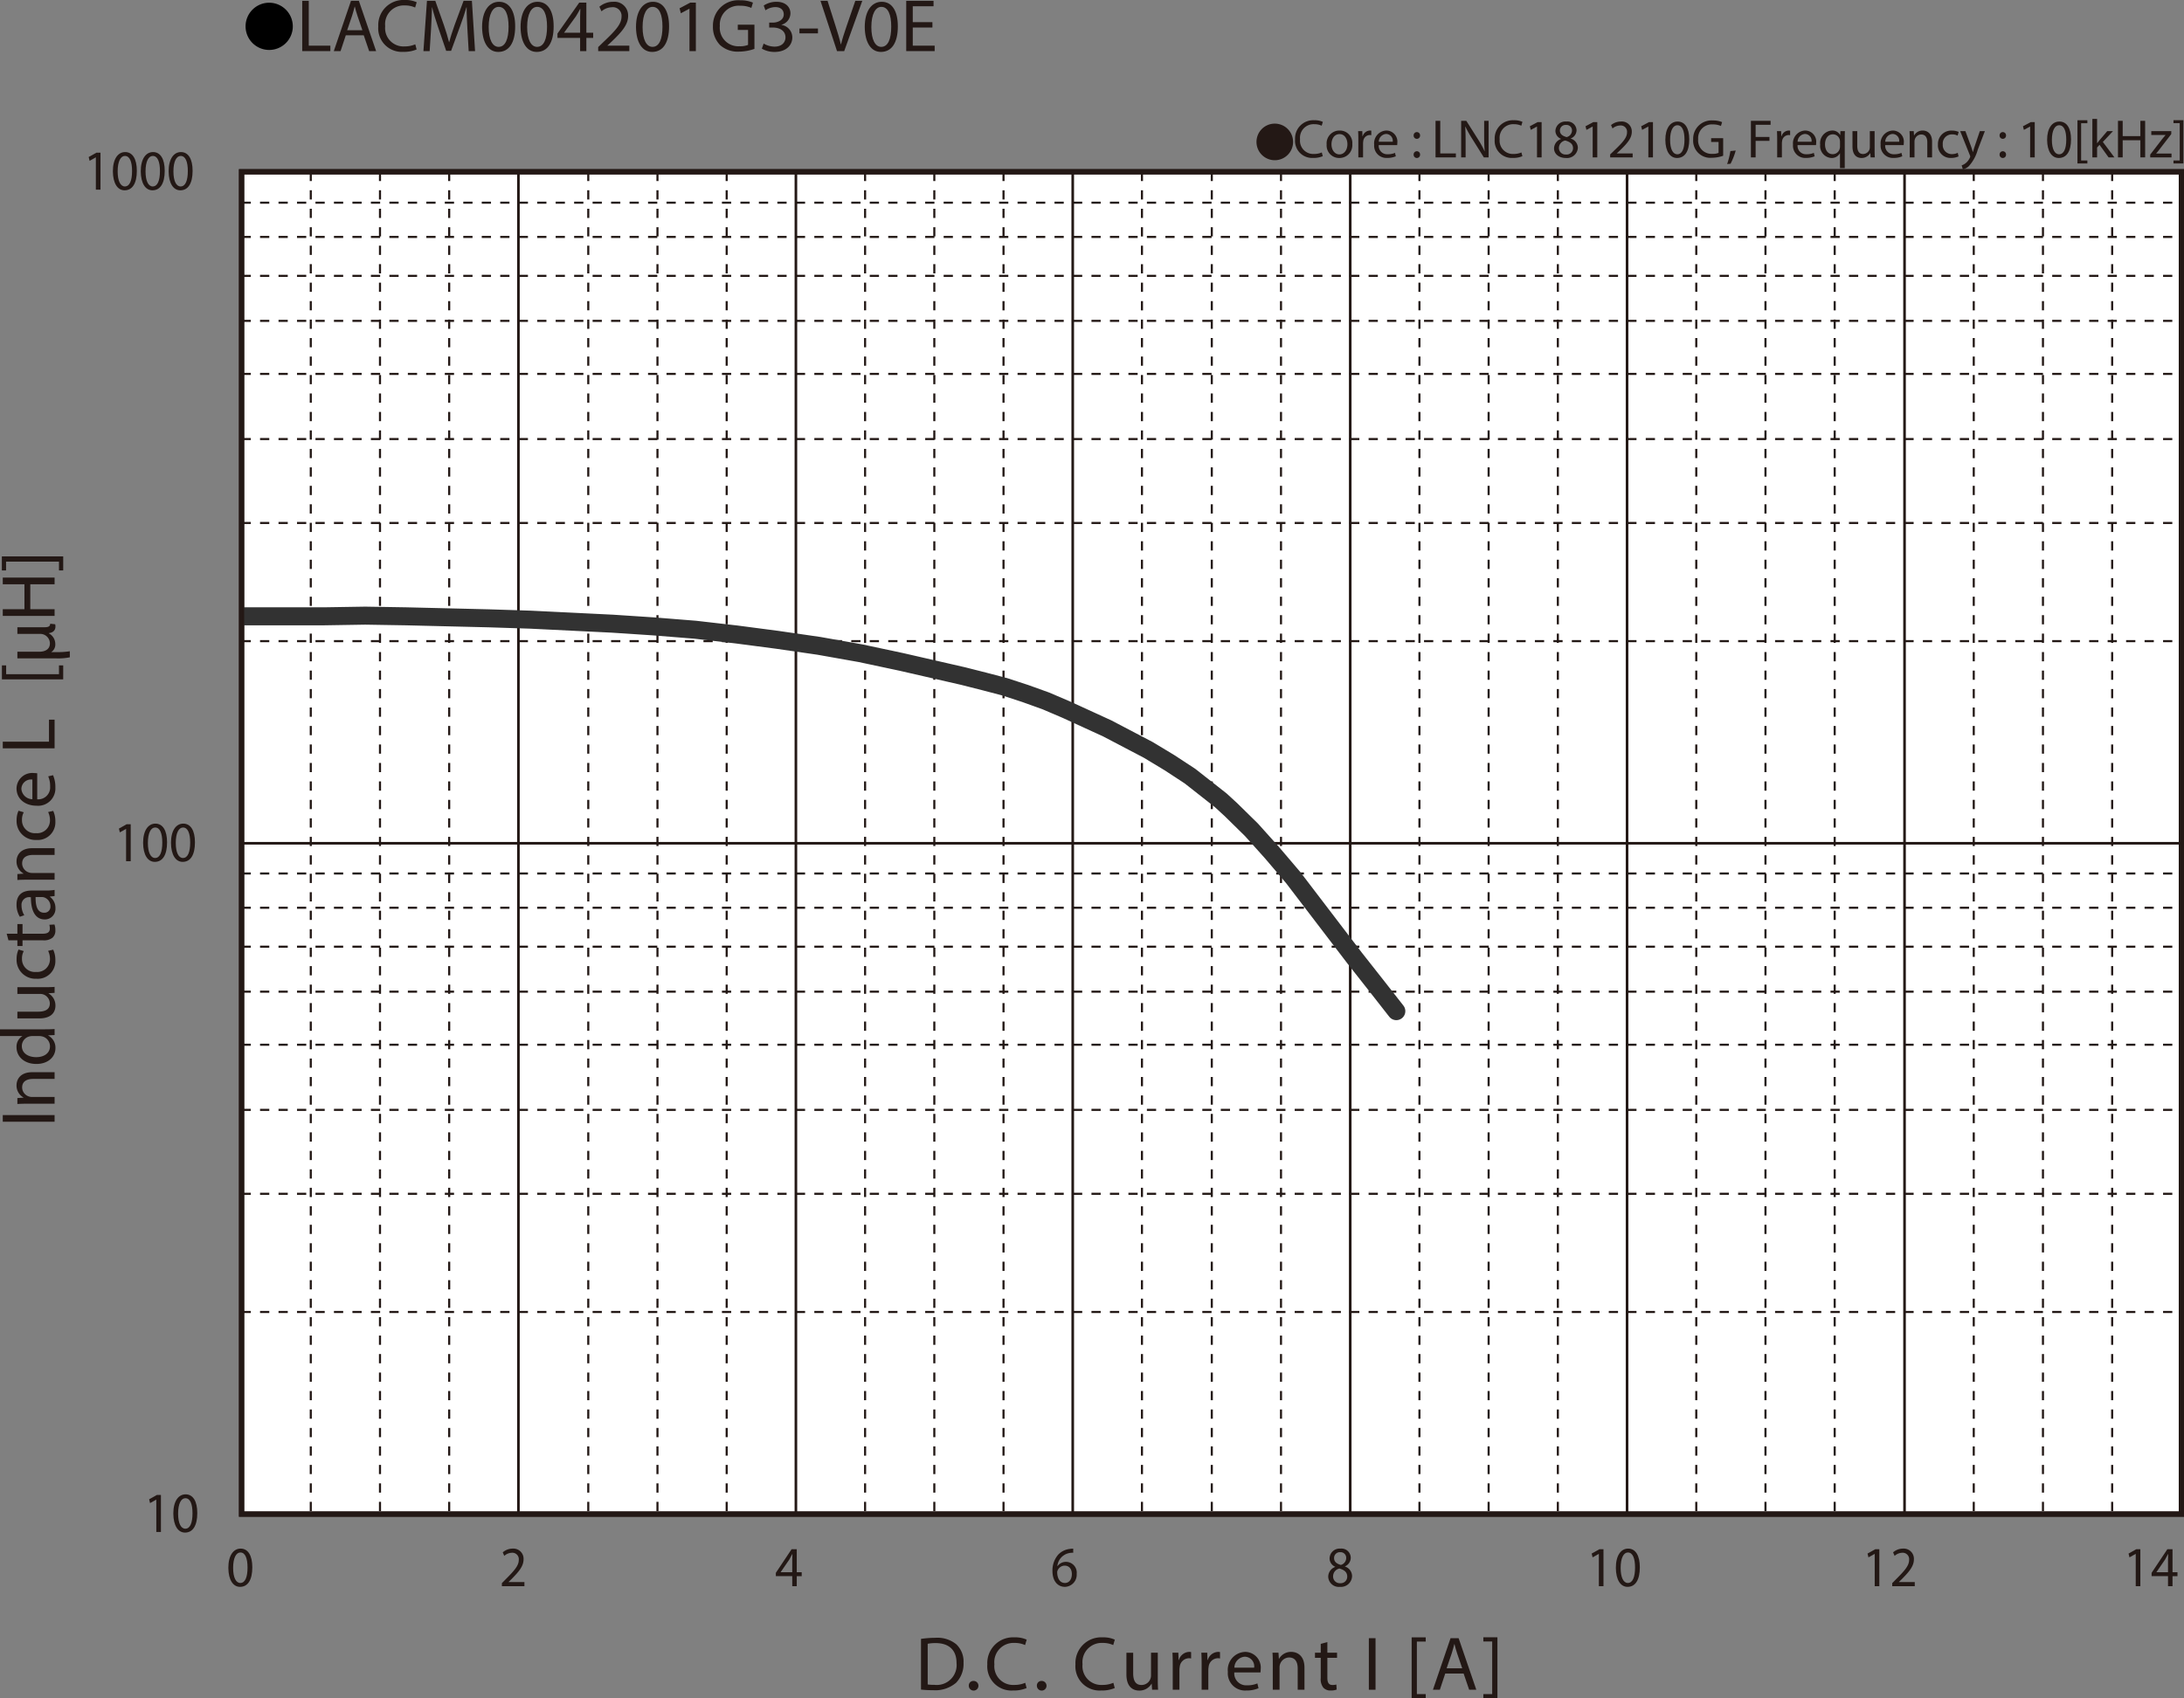 <svg id="レイヤー_1" data-name="レイヤー 1" xmlns="http://www.w3.org/2000/svg" xmlns:xlink="http://www.w3.org/1999/xlink" viewBox="0 0 321.999 250.431">
  <rect x="0" y="0" width="321.999" height="250.431" fill="#808080" stroke="none"/>
  <defs>
    <style>
      .cls-1, .cls-4, .cls-5, .cls-6, .cls-8, .cls-9 {
        fill: none;
      }

      .cls-2 {
        fill: #231815;
      }

      .cls-3 {
        fill: #fff;
      }

      .cls-4, .cls-5, .cls-6, .cls-9 {
        stroke: #231815;
      }

      .cls-4 {
        stroke-miterlimit: 3.864;
        stroke-width: 0.309px;
        stroke-dasharray: 1.362 1.362;
      }

      .cls-5, .cls-6, .cls-8 {
        stroke-linecap: round;
      }

      .cls-5, .cls-8 {
        stroke-linejoin: round;
      }

      .cls-5 {
        stroke-width: 0.386px;
      }

      .cls-6 {
        stroke-miterlimit: 10;
      }

      .cls-6, .cls-9 {
        stroke-width: 0.773px;
      }

      .cls-7 {
        clip-path: url(#clip-path);
      }

      .cls-8 {
        stroke: #323232;
        stroke-width: 2.656px;
      }
    </style>
    <clipPath id="clip-path" transform="translate(-1.434 -1.671)">
      <rect class="cls-1" x="37.055" y="27.046" width="286.011" height="197.926"/>
    </clipPath>
  </defs>
  <title>CM_DC-Bias1_LACM004201G3-V0E</title>
  <g>
    <path class="cls-2" d="M189.384,19.901a2.698,2.698,0,1,1-2.699,2.698A2.694,2.694,0,0,1,189.384,19.901Z" transform="translate(-1.434 -1.671)"/>
    <path class="cls-2" d="M196.459,24.702a3.452,3.452,0,0,1-1.423.256,2.519,2.519,0,0,1-2.663-2.727,2.682,2.682,0,0,1,2.814-2.831,2.891,2.891,0,0,1,1.279.24l-.167.568a2.54,2.54,0,0,0-1.088-.224,2.004,2.004,0,0,0-2.104,2.223,1.959,1.959,0,0,0,2.071,2.167,2.791,2.791,0,0,0,1.136-.224Z" transform="translate(-1.434 -1.671)"/>
    <path class="cls-2" d="M200.812,22.911a1.892,1.892,0,0,1-1.928,2.055,1.84,1.84,0,0,1-1.855-1.991,1.89,1.89,0,0,1,1.92-2.055A1.833,1.833,0,0,1,200.812,22.911Zm-3.07.04c0,.847.487,1.487,1.175,1.487.671,0,1.175-.631,1.175-1.503,0-.656-.327-1.487-1.159-1.487C198.101,21.448,197.742,22.215,197.742,22.951Z" transform="translate(-1.434 -1.671)"/>
    <path class="cls-2" d="M201.701,22.215c0-.456-.008-.848-.031-1.208h.615l.024.76h.032a1.161,1.161,0,0,1,1.071-.848.764.764,0,0,1,.2.024v.664a1.057,1.057,0,0,0-.24-.024.986.986,0,0,0-.943.903,2.017,2.017,0,0,0-.032.328v2.063h-.696Z" transform="translate(-1.434 -1.671)"/>
    <path class="cls-2" d="M204.708,23.071a1.24,1.24,0,0,0,1.328,1.343,2.54,2.54,0,0,0,1.07-.2l.121.503a3.13,3.13,0,0,1-1.288.24,1.798,1.798,0,0,1-1.903-1.951,1.879,1.879,0,0,1,1.815-2.087,1.639,1.639,0,0,1,1.599,1.823,2.707,2.707,0,0,1-.023.328Zm2.063-.503a1.002,1.002,0,0,0-.976-1.144,1.167,1.167,0,0,0-1.08,1.144Z" transform="translate(-1.434 -1.671)"/>
    <path class="cls-2" d="M209.853,21.647a.476.476,0,1,1,.951,0,.476.476,0,1,1-.951,0Zm0,2.823a.476.476,0,1,1,.951,0,.476.476,0,1,1-.951,0Z" transform="translate(-1.434 -1.671)"/>
    <path class="cls-2" d="M213.084,19.489h.696v4.806h2.303v.584h-2.999Z" transform="translate(-1.434 -1.671)"/>
    <path class="cls-2" d="M216.861,24.878V19.489h.76l1.727,2.727a15.178,15.178,0,0,1,.968,1.751l.016-.008c-.063-.72-.08-1.375-.08-2.215V19.489h.655v5.389h-.703l-1.711-2.734a17.152,17.152,0,0,1-1.008-1.799l-.023.008c.04.68.056,1.327.056,2.223v2.303Z" transform="translate(-1.434 -1.671)"/>
    <path class="cls-2" d="M225.89,24.702a3.452,3.452,0,0,1-1.423.256,2.518,2.518,0,0,1-2.662-2.727,2.682,2.682,0,0,1,2.814-2.831,2.898,2.898,0,0,1,1.279.24l-.168.568a2.535,2.535,0,0,0-1.087-.224,2.004,2.004,0,0,0-2.104,2.223,1.959,1.959,0,0,0,2.07,2.167,2.791,2.791,0,0,0,1.136-.224Z" transform="translate(-1.434 -1.671)"/>
    <path class="cls-2" d="M228.043,20.336h-.016l-.903.488-.137-.536,1.136-.608h.6v5.197h-.68Z" transform="translate(-1.434 -1.671)"/>
    <path class="cls-2" d="M230.556,23.559a1.486,1.486,0,0,1,1.031-1.391l-.008-.024a1.288,1.288,0,0,1-.823-1.167,1.456,1.456,0,0,1,1.607-1.383,1.342,1.342,0,0,1,1.511,1.279,1.32,1.32,0,0,1-.855,1.215v.024a1.44,1.44,0,0,1,1.048,1.343,1.601,1.601,0,0,1-1.767,1.511C231.212,24.966,230.556,24.318,230.556,23.559Zm2.799-.032c0-.632-.439-.936-1.144-1.136a1.129,1.129,0,0,0-.935,1.072.96.96,0,0,0,1.039.991A.94.94,0,0,0,233.355,23.527Zm-1.936-2.599c0,.52.393.799.992.959a1.024,1.024,0,0,0,.791-.943.808.808,0,0,0-.879-.848A.827.827,0,0,0,231.419,20.928Z" transform="translate(-1.434 -1.671)"/>
    <path class="cls-2" d="M236.251,20.336h-.016l-.904.488-.135-.536,1.135-.608h.6v5.197h-.68Z" transform="translate(-1.434 -1.671)"/>
    <path class="cls-2" d="M238.829,24.878v-.432l.552-.536c1.327-1.264,1.927-1.935,1.935-2.719a.927.927,0,0,0-1.031-1.015,1.772,1.772,0,0,0-1.104.439l-.224-.496a2.279,2.279,0,0,1,1.471-.528A1.463,1.463,0,0,1,242.019,21.104c0,.959-.695,1.735-1.791,2.791l-.416.384v.016h2.335v.584Z" transform="translate(-1.434 -1.671)"/>
    <path class="cls-2" d="M244.459,20.336h-.017l-.903.488-.136-.536,1.135-.608h.6v5.197h-.679Z" transform="translate(-1.434 -1.671)"/>
    <path class="cls-2" d="M250.49,22.224c0,1.767-.655,2.742-1.807,2.742-1.016,0-1.703-.951-1.719-2.67,0-1.743.752-2.703,1.807-2.703C249.867,19.593,250.49,20.568,250.49,22.224Zm-2.822.08c0,1.352.416,2.119,1.056,2.119.72,0,1.063-.84,1.063-2.167,0-1.279-.328-2.119-1.056-2.119C248.116,20.137,247.667,20.888,247.667,22.303Z" transform="translate(-1.434 -1.671)"/>
    <path class="cls-2" d="M255.49,24.638a5.029,5.029,0,0,1-1.655.296,2.532,2.532,0,0,1-2.767-2.719,2.703,2.703,0,0,1,2.918-2.782,3.331,3.331,0,0,1,1.344.248l-.168.568a2.79,2.79,0,0,0-1.191-.232,2.015,2.015,0,0,0-2.166,2.167,1.975,1.975,0,0,0,2.078,2.175,2.267,2.267,0,0,0,.928-.144V22.607h-1.096v-.56h1.775Z" transform="translate(-1.434 -1.671)"/>
    <path class="cls-2" d="M256.076,25.861a11.502,11.502,0,0,0,.48-1.911l.783-.08a9.687,9.687,0,0,1-.76,1.943Z" transform="translate(-1.434 -1.671)"/>
    <path class="cls-2" d="M259.58,19.489h2.902v.584h-2.207v1.791H262.314v.576H260.275v2.438h-.695Z" transform="translate(-1.434 -1.671)"/>
    <path class="cls-2" d="M263.452,22.215c0-.456-.008-.848-.032-1.208h.616l.024.76h.031a1.161,1.161,0,0,1,1.072-.848.757.757,0,0,1,.199.024v.664a1.057,1.057,0,0,0-.24-.024.987.987,0,0,0-.943.903,2.023,2.023,0,0,0-.031.328v2.063h-.696Z" transform="translate(-1.434 -1.671)"/>
    <path class="cls-2" d="M266.459,23.071a1.24,1.24,0,0,0,1.327,1.343,2.545,2.545,0,0,0,1.071-.2l.12.503a3.128,3.128,0,0,1-1.287.24,1.797,1.797,0,0,1-1.903-1.951,1.879,1.879,0,0,1,1.815-2.087,1.639,1.639,0,0,1,1.599,1.823,2.481,2.481,0,0,1-.024.328Zm2.062-.503a1.001,1.001,0,0,0-.976-1.144,1.166,1.166,0,0,0-1.079,1.144Z" transform="translate(-1.434 -1.671)"/>
    <path class="cls-2" d="M272.714,24.278h-.017a1.377,1.377,0,0,1-1.263.688,1.765,1.765,0,0,1-1.64-1.959,1.854,1.854,0,0,1,1.751-2.087,1.271,1.271,0,0,1,1.191.672h.016l.024-.584h.663c-.016.328-.023.664-.023,1.063v4.39h-.703Zm0-1.703a1.18,1.18,0,0,0-.032-.296,1.029,1.029,0,0,0-1.008-.799c-.728,0-1.167.616-1.167,1.487,0,.768.367,1.439,1.143,1.439a1.047,1.047,0,0,0,1.008-.768,1.176,1.176,0,0,0,.057-.336Z" transform="translate(-1.434 -1.671)"/>
    <path class="cls-2" d="M277.818,23.822c0,.4.008.752.031,1.056h-.623l-.04-.632h-.017a1.455,1.455,0,0,1-1.279.72c-.607,0-1.335-.336-1.335-1.695V21.008h.704v2.143c0,.736.224,1.231.863,1.231a1.019,1.019,0,0,0,.928-.64,1.051,1.051,0,0,0,.063-.36v-2.375h.704Z" transform="translate(-1.434 -1.671)"/>
    <path class="cls-2" d="M279.379,23.071a1.24,1.24,0,0,0,1.327,1.343,2.545,2.545,0,0,0,1.071-.2l.12.503a3.128,3.128,0,0,1-1.287.24,1.797,1.797,0,0,1-1.903-1.951,1.879,1.879,0,0,1,1.815-2.087,1.639,1.639,0,0,1,1.599,1.823,2.481,2.481,0,0,1-.024.328Zm2.062-.503a1.001,1.001,0,0,0-.976-1.144,1.166,1.166,0,0,0-1.079,1.144Z" transform="translate(-1.434 -1.671)"/>
    <path class="cls-2" d="M282.996,22.056c0-.4-.008-.728-.032-1.048h.624l.039.64h.017a1.424,1.424,0,0,1,1.279-.728c.536,0,1.367.32,1.367,1.647v2.311h-.704V22.647c0-.624-.231-1.143-.895-1.143a.997.997,0,0,0-.943.72.977.977,0,0,0-.049.328v2.327h-.703Z" transform="translate(-1.434 -1.671)"/>
    <path class="cls-2" d="M290.194,24.734a2.59,2.59,0,0,1-1.111.224,1.839,1.839,0,0,1-1.927-1.975,1.966,1.966,0,0,1,2.078-2.055,2.354,2.354,0,0,1,.976.2l-.159.544a1.63,1.63,0,0,0-.816-.184,1.34,1.34,0,0,0-1.367,1.463,1.327,1.327,0,0,0,1.344,1.447,1.989,1.989,0,0,0,.863-.192Z" transform="translate(-1.434 -1.671)"/>
    <path class="cls-2" d="M291.203,21.008l.848,2.287c.088.256.185.56.248.792h.017c.071-.232.151-.528.247-.808l.768-2.271h.744l-1.056,2.759a5.877,5.877,0,0,1-1.327,2.423,1.909,1.909,0,0,1-.863.456l-.176-.592a1.858,1.858,0,0,0,.615-.344,2.141,2.141,0,0,0,.592-.784.503.503,0,0,0,.057-.168.613.613,0,0,0-.049-.184l-1.432-3.566Z" transform="translate(-1.434 -1.671)"/>
    <path class="cls-2" d="M296.244,21.647a.476.476,0,1,1,.951,0,.476.476,0,1,1-.951,0Zm0,2.823a.476.476,0,1,1,.951,0,.476.476,0,1,1-.951,0Z" transform="translate(-1.434 -1.671)"/>
    <path class="cls-2" d="M300.747,20.336H300.73l-.903.488-.136-.536,1.135-.608h.6v5.197h-.679Z" transform="translate(-1.434 -1.671)"/>
    <path class="cls-2" d="M306.777,22.224c0,1.767-.655,2.742-1.807,2.742-1.016,0-1.703-.951-1.719-2.67,0-1.743.752-2.703,1.807-2.703C306.154,19.593,306.777,20.568,306.777,22.224Zm-2.822.08c0,1.352.416,2.119,1.056,2.119.72,0,1.063-.84,1.063-2.167,0-1.279-.328-2.119-1.056-2.119C304.403,20.137,303.955,20.888,303.955,22.303Z" transform="translate(-1.434 -1.671)"/>
    <path class="cls-2" d="M307.722,25.773V19.401h1.463v.44h-.919V25.334h.919v.44Z" transform="translate(-1.434 -1.671)"/>
    <path class="cls-2" d="M310.619,22.783h.016c.096-.136.232-.304.344-.44l1.135-1.335h.848l-1.494,1.591,1.703,2.279H312.313l-1.335-1.855-.359.4v1.455h-.696V19.201h.696Z" transform="translate(-1.434 -1.671)"/>
    <path class="cls-2" d="M314.394,19.489v2.255h2.606V19.489h.704v5.389h-.704V22.352H314.394v2.526h-.695V19.489Z" transform="translate(-1.434 -1.671)"/>
    <path class="cls-2" d="M318.451,24.47l1.752-2.279c.168-.208.327-.392.503-.6v-.016h-2.095v-.568H321.562l-.009.44-1.728,2.247c-.159.216-.319.408-.495.608v.016h2.263v.56h-3.143Z" transform="translate(-1.434 -1.671)"/>
    <path class="cls-2" d="M323.346,19.393v6.38h-1.464V25.334h.92v-5.501h-.92v-.439Z" transform="translate(-1.434 -1.671)"/>
  </g>
  <g>
    <path d="M44.604,5.59a3.482,3.482,0,1,1-3.478-3.518A3.496,3.496,0,0,1,44.604,5.59Z" transform="translate(-1.434 -1.671)"/>
    <path class="cls-2" d="M45.993,1.792h.962V8.404h3.186V9.207H45.993Z" transform="translate(-1.434 -1.671)"/>
    <path class="cls-2" d="M52.418,6.875,51.644,9.207H50.648l2.534-7.415h1.162L56.888,9.207H55.859L55.062,6.875Zm2.445-.748-.73-2.134c-.166-.484-.276-.924-.387-1.353h-.022c-.111.44-.232.891-.376,1.342l-.73,2.145Z" transform="translate(-1.434 -1.671)"/>
    <path class="cls-2" d="M62.859,8.965a4.797,4.797,0,0,1-1.969.352,3.474,3.474,0,0,1-3.684-3.751A3.7,3.7,0,0,1,61.1,1.671a4.018,4.018,0,0,1,1.77.33l-.232.781a3.52,3.52,0,0,0-1.504-.308,2.764,2.764,0,0,0-2.91,3.059,2.702,2.702,0,0,0,2.865,2.981,3.87,3.87,0,0,0,1.571-.308Z" transform="translate(-1.434 -1.671)"/>
    <path class="cls-2" d="M70.346,5.951C70.29,4.917,70.224,3.673,70.235,2.749h-.033c-.254.869-.564,1.793-.94,2.816L67.945,9.163h-.73l-1.206-3.532c-.354-1.045-.652-2.002-.863-2.882h-.022c-.022.924-.078,2.167-.144,3.278L64.781,9.207h-.918l.52-7.415h1.228l1.272,3.586c.31.913.564,1.728.752,2.498h.033c.188-.748.454-1.562.785-2.498L69.781,1.792h1.228l.465,7.415h-.94Z" transform="translate(-1.434 -1.671)"/>
    <path class="cls-2" d="M77.389,5.555c0,2.431-.907,3.773-2.5,3.773-1.405,0-2.356-1.309-2.378-3.675,0-2.398,1.04-3.718,2.5-3.718C76.526,1.935,77.389,3.277,77.389,5.555Zm-3.905.11c0,1.859.576,2.916,1.46,2.916.996,0,1.471-1.155,1.471-2.981,0-1.76-.454-2.916-1.46-2.916C74.103,2.683,73.483,3.717,73.483,5.665Z" transform="translate(-1.434 -1.671)"/>
    <path class="cls-2" d="M83.062,5.555c0,2.431-.907,3.773-2.5,3.773-1.405,0-2.356-1.309-2.378-3.675,0-2.398,1.04-3.718,2.5-3.718C82.199,1.935,83.062,3.277,83.062,5.555Zm-3.905.11c0,1.859.576,2.916,1.46,2.916.996,0,1.471-1.155,1.471-2.981,0-1.76-.454-2.916-1.46-2.916C79.776,2.683,79.156,3.717,79.156,5.665Z" transform="translate(-1.434 -1.671)"/>
    <path class="cls-2" d="M86.964,9.207V7.26H83.624V6.622l3.208-4.565h1.051V6.5h1.007v.759H87.882V9.207Zm0-2.707V4.113q0-.561.033-1.122h-.033c-.221.418-.398.726-.597,1.056L84.608,6.479v.022Z" transform="translate(-1.434 -1.671)"/>
    <path class="cls-2" d="M89.628,9.207V8.613L90.392,7.876c1.836-1.738,2.666-2.663,2.677-3.741a1.279,1.279,0,0,0-1.427-1.397,2.457,2.457,0,0,0-1.527.605l-.31-.682a3.167,3.167,0,0,1,2.036-.726A2.017,2.017,0,0,1,94.042,4.014c0,1.32-.962,2.388-2.478,3.84l-.575.528v.022h3.23V9.207Z" transform="translate(-1.434 -1.671)"/>
    <path class="cls-2" d="M100.08,5.555c0,2.431-.907,3.773-2.5,3.773-1.405,0-2.356-1.309-2.378-3.675,0-2.398,1.04-3.718,2.5-3.718C99.217,1.935,100.08,3.277,100.08,5.555Zm-3.905.11c0,1.859.576,2.916,1.46,2.916.996,0,1.471-1.155,1.471-2.981,0-1.76-.454-2.916-1.46-2.916C96.794,2.683,96.175,3.717,96.175,5.665Z" transform="translate(-1.434 -1.671)"/>
    <path class="cls-2" d="M103.087,2.958h-.022l-1.25.671-.188-.737,1.571-.836h.83V9.207h-.94Z" transform="translate(-1.434 -1.671)"/>
    <path class="cls-2" d="M112.665,8.877a6.976,6.976,0,0,1-2.29.407,3.846,3.846,0,0,1-2.788-.979,3.802,3.802,0,0,1-1.04-2.761,3.73,3.73,0,0,1,4.038-3.829,4.626,4.626,0,0,1,1.858.341l-.232.781a3.89,3.89,0,0,0-1.648-.319,2.781,2.781,0,0,0-2.998,2.981,2.725,2.725,0,0,0,2.876,2.992,3.158,3.158,0,0,0,1.283-.198V6.083H110.209v-.77H112.665Z" transform="translate(-1.434 -1.671)"/>
    <path class="cls-2" d="M114.022,8.096a3.266,3.266,0,0,0,1.593.451c1.25,0,1.637-.792,1.626-1.386-.011-1.001-.918-1.43-1.858-1.43h-.542V5.004h.542c.708,0,1.604-.363,1.604-1.21,0-.572-.365-1.078-1.261-1.078a2.652,2.652,0,0,0-1.438.473l-.254-.704a3.433,3.433,0,0,1,1.881-.55c1.416,0,2.058.836,2.058,1.705a1.777,1.777,0,0,1-1.328,1.683V5.346a1.866,1.866,0,0,1,1.604,1.837c0,1.145-.896,2.146-2.622,2.146a3.666,3.666,0,0,1-1.869-.484Z" transform="translate(-1.434 -1.671)"/>
    <path class="cls-2" d="M122.03,5.874v.715h-2.732V5.874Z" transform="translate(-1.434 -1.671)"/>
    <path class="cls-2" d="M124.838,9.207,122.404,1.792h1.04l1.162,3.652c.321,1.001.598,1.903.796,2.772h.022c.21-.858.52-1.793.852-2.761L127.537,1.792h1.029l-2.666,7.415Z" transform="translate(-1.434 -1.671)"/>
    <path class="cls-2" d="M133.807,5.555c0,2.431-.907,3.773-2.5,3.773-1.405,0-2.356-1.309-2.378-3.675,0-2.398,1.04-3.718,2.5-3.718C132.944,1.935,133.807,3.277,133.807,5.555Zm-3.905.11c0,1.859.575,2.916,1.46,2.916.996,0,1.471-1.155,1.471-2.981,0-1.76-.454-2.916-1.46-2.916C130.521,2.683,129.902,3.717,129.902,5.665Z" transform="translate(-1.434 -1.671)"/>
    <path class="cls-2" d="M138.905,5.73h-2.898V8.404h3.23V9.207H135.044V1.792h4.027v.803h-3.064V4.938h2.898Z" transform="translate(-1.434 -1.671)"/>
  </g>
  <g>
    <path class="cls-2" d="M137.223,243.34a14.272,14.272,0,0,1,2.098-.157,4.391,4.391,0,0,1,3.095.947,3.488,3.488,0,0,1,1.077,2.729,4.005,4.005,0,0,1-1.1,2.954,4.72,4.72,0,0,1-3.378,1.094,15.967,15.967,0,0,1-1.792-.09Zm.986,6.721a6.287,6.287,0,0,0,.998.057,2.93,2.93,0,0,0,3.254-3.225c.011-1.793-1.009-2.933-3.096-2.933a5.686,5.686,0,0,0-1.156.102Z" transform="translate(-1.434 -1.671)"/>
    <path class="cls-2" d="M144.27,250.253a.668.668,0,0,1,.68-.711.711.711,0,1,1-.68.711Z" transform="translate(-1.434 -1.671)"/>
    <path class="cls-2" d="M152.793,250.591a4.912,4.912,0,0,1-2.018.36,3.561,3.561,0,0,1-3.775-3.845,3.793,3.793,0,0,1,3.99-3.992,4.106,4.106,0,0,1,1.814.339l-.238.801a3.605,3.605,0,0,0-1.542-.316,2.833,2.833,0,0,0-2.981,3.135,2.77,2.77,0,0,0,2.937,3.057,3.952,3.952,0,0,0,1.609-.316Z" transform="translate(-1.434 -1.671)"/>
    <path class="cls-2" d="M154.308,250.253a.668.668,0,0,1,.68-.711.711.711,0,1,1-.68.711Z" transform="translate(-1.434 -1.671)"/>
    <path class="cls-2" d="M165.788,250.591a4.912,4.912,0,0,1-2.018.36,3.561,3.561,0,0,1-3.775-3.845,3.793,3.793,0,0,1,3.99-3.992,4.106,4.106,0,0,1,1.814.339l-.238.801a3.605,3.605,0,0,0-1.542-.316,2.833,2.833,0,0,0-2.981,3.135,2.77,2.77,0,0,0,2.937,3.057,3.952,3.952,0,0,0,1.609-.316Z" transform="translate(-1.434 -1.671)"/>
    <path class="cls-2" d="M172.132,249.351c0,.563.012,1.06.046,1.488h-.885l-.057-.891h-.022a2.067,2.067,0,0,1-1.814,1.015c-.861,0-1.893-.474-1.893-2.391v-3.191h.997v3.022c0,1.037.317,1.736,1.225,1.736a1.398,1.398,0,0,0,1.406-1.409v-3.35h.997Z" transform="translate(-1.434 -1.671)"/>
    <path class="cls-2" d="M174.337,247.084c0-.643-.011-1.195-.045-1.703h.873l.034,1.071h.045a1.646,1.646,0,0,1,1.52-1.195,1.087,1.087,0,0,1,.283.034v.936a1.511,1.511,0,0,0-.34-.033,1.395,1.395,0,0,0-1.338,1.273,2.818,2.818,0,0,0-.045.463v2.909h-.987Z" transform="translate(-1.434 -1.671)"/>
    <path class="cls-2" d="M178.598,247.084c0-.643-.011-1.195-.045-1.703h.873l.034,1.071h.045a1.646,1.646,0,0,1,1.52-1.195,1.087,1.087,0,0,1,.283.034v.936a1.511,1.511,0,0,0-.34-.033,1.395,1.395,0,0,0-1.338,1.273,2.812,2.812,0,0,0-.046.463v2.909h-.986Z" transform="translate(-1.434 -1.671)"/>
    <path class="cls-2" d="M183.414,248.29a1.754,1.754,0,0,0,1.882,1.895,3.636,3.636,0,0,0,1.52-.281l.17.71a4.46,4.46,0,0,1-1.825.338,2.54,2.54,0,0,1-2.698-2.751,2.655,2.655,0,0,1,2.573-2.943,2.316,2.316,0,0,1,2.268,2.571,3.869,3.869,0,0,1-.033.462Zm2.926-.71a1.415,1.415,0,0,0-1.384-1.612,1.648,1.648,0,0,0-1.53,1.612Z" transform="translate(-1.434 -1.671)"/>
    <path class="cls-2" d="M189.088,246.858c0-.563-.011-1.026-.045-1.478h.885l.057.902h.022a2.019,2.019,0,0,1,1.813-1.026c.76,0,1.939.451,1.939,2.323v3.259h-.998v-3.146c0-.879-.329-1.612-1.27-1.612a1.457,1.457,0,0,0-1.406,1.478v3.281h-.998Z" transform="translate(-1.434 -1.671)"/>
    <path class="cls-2" d="M197.134,243.813v1.567H198.563v.756h-1.429v2.943c0,.676.192,1.06.748,1.06a2.257,2.257,0,0,0,.578-.067l.046.744a2.457,2.457,0,0,1-.885.135,1.387,1.387,0,0,1-1.077-.417,2.016,2.016,0,0,1-.385-1.421v-2.977h-.851v-.756h.851v-1.308Z" transform="translate(-1.434 -1.671)"/>
    <path class="cls-2" d="M204.237,243.238v7.601h-.986v-7.601Z" transform="translate(-1.434 -1.671)"/>
    <path class="cls-2" d="M209.562,252.102v-8.987h2.074v.62h-1.304v7.747h1.304v.62Z" transform="translate(-1.434 -1.671)"/>
    <path class="cls-2" d="M214.514,248.448l-.794,2.391h-1.02l2.597-7.601h1.19l2.607,7.601h-1.055l-.816-2.391Zm2.505-.767-.748-2.188c-.17-.496-.283-.947-.396-1.387h-.022c-.113.45-.238.913-.386,1.375l-.748,2.199Z" transform="translate(-1.434 -1.671)"/>
    <path class="cls-2" d="M222.207,243.104v8.998h-2.074v-.62H221.436v-7.758h-1.304v-.62Z" transform="translate(-1.434 -1.671)"/>
  </g>
  <rect class="cls-3" x="35.622" y="25.376" width="286.011" height="197.926"/>
  <g>
    <path class="cls-2" d="M24.479,222.806h-.016l-.905.512-.136-.562,1.138-.638h.601v5.455H24.479Z" transform="translate(-1.434 -1.671)"/>
    <path class="cls-2" d="M30.521,224.786c0,1.855-.657,2.879-1.811,2.879-1.018,0-1.707-.999-1.722-2.804,0-1.829.753-2.836,1.81-2.836C29.896,222.025,30.521,223.049,30.521,224.786Zm-2.828.084c0,1.418.417,2.224,1.058,2.224.721,0,1.065-.881,1.065-2.274,0-1.343-.329-2.224-1.058-2.224C28.142,222.596,27.693,223.385,27.693,224.87Z" transform="translate(-1.434 -1.671)"/>
  </g>
  <g>
    <path class="cls-2" d="M20.024,123.902h-.016l-.905.512-.136-.562,1.138-.638h.601v5.456h-.681Z" transform="translate(-1.434 -1.671)"/>
    <path class="cls-2" d="M26.066,125.883c0,1.855-.657,2.878-1.811,2.878-1.018,0-1.707-.998-1.722-2.803,0-1.829.753-2.836,1.81-2.836C25.441,123.122,26.066,124.146,26.066,125.883Zm-2.828.084c0,1.417.417,2.224,1.058,2.224.721,0,1.065-.881,1.065-2.274,0-1.343-.329-2.224-1.058-2.224C23.687,123.693,23.238,124.481,23.238,125.967Z" transform="translate(-1.434 -1.671)"/>
    <path class="cls-2" d="M30.177,125.883c0,1.855-.657,2.878-1.811,2.878-1.018,0-1.707-.998-1.722-2.803,0-1.829.753-2.836,1.81-2.836C29.552,123.122,30.177,124.146,30.177,125.883Zm-2.828.084c0,1.417.417,2.224,1.058,2.224.721,0,1.065-.881,1.065-2.274,0-1.343-.329-2.224-1.058-2.224C27.797,123.693,27.349,124.481,27.349,125.967Z" transform="translate(-1.434 -1.671)"/>
  </g>
  <g>
    <path class="cls-2" d="M15.567,24.875h-.016l-.905.512-.136-.562L15.647,24.187h.601v5.455h-.681Z" transform="translate(-1.434 -1.671)"/>
    <path class="cls-2" d="M21.609,26.856c0,1.854-.657,2.878-1.811,2.878-1.018,0-1.707-.999-1.722-2.803,0-1.829.753-2.836,1.81-2.836C20.984,24.095,21.609,25.119,21.609,26.856Zm-2.828.084c0,1.418.417,2.224,1.058,2.224.721,0,1.065-.881,1.065-2.274,0-1.343-.329-2.224-1.058-2.224C19.229,24.666,18.781,25.454,18.781,26.94Z" transform="translate(-1.434 -1.671)"/>
    <path class="cls-2" d="M25.72,26.856c0,1.854-.657,2.878-1.811,2.878-1.018,0-1.707-.999-1.722-2.803,0-1.829.753-2.836,1.81-2.836C25.095,24.095,25.72,25.119,25.72,26.856Zm-2.828.084c0,1.418.417,2.224,1.058,2.224.721,0,1.065-.881,1.065-2.274,0-1.343-.329-2.224-1.058-2.224C23.34,24.666,22.892,25.454,22.892,26.94Z" transform="translate(-1.434 -1.671)"/>
    <path class="cls-2" d="M29.831,26.856c0,1.854-.657,2.878-1.811,2.878-1.018,0-1.707-.999-1.722-2.803,0-1.829.753-2.836,1.81-2.836C29.206,24.095,29.831,25.119,29.831,26.856Zm-2.828.084c0,1.418.416,2.224,1.058,2.224.721,0,1.065-.881,1.065-2.274,0-1.343-.329-2.224-1.058-2.224C27.452,24.666,27.003,25.454,27.003,26.94Z" transform="translate(-1.434 -1.671)"/>
  </g>
  <g>
    <path class="cls-2" d="M1.842,166.101H9.483v.98H1.842Z" transform="translate(-1.434 -1.671)"/>
    <path class="cls-2" d="M5.481,164.422c-.567,0-1.032.012-1.485.045v-.879l.907-.057v-.022a2.006,2.006,0,0,1-1.032-1.805c0-.755.453-1.928,2.335-1.928H9.483v.992H6.32c-.884,0-1.621.327-1.621,1.263a1.412,1.412,0,0,0,1.02,1.331,1.449,1.449,0,0,0,.465.067H9.483v.992Z" transform="translate(-1.434 -1.671)"/>
    <path class="cls-2" d="M1.434,153.453H8.066c.487,0,1.043-.011,1.417-.045v.891l-.952.046v.022a2.018,2.018,0,0,1,1.077,1.86c0,1.319-1.122,2.334-2.789,2.334-1.826.012-2.948-1.116-2.948-2.446A1.821,1.821,0,0,1,4.71,154.469v-.022H1.434Zm4.795.993a1.754,1.754,0,0,0-.419.045,1.461,1.461,0,0,0-1.156,1.432c0,1.026.907,1.636,2.12,1.636,1.111,0,2.029-.542,2.029-1.613a1.494,1.494,0,0,0-1.19-1.454,1.725,1.725,0,0,0-.431-.045Z" transform="translate(-1.434 -1.671)"/>
    <path class="cls-2" d="M7.986,147.244c.567,0,1.066-.012,1.497-.046v.88l-.896.057v.022a2.05,2.05,0,0,1,1.02,1.804c0,.857-.476,1.884-2.403,1.884H3.996v-.992H7.034c1.043,0,1.746-.316,1.746-1.218a1.435,1.435,0,0,0-.907-1.309,1.46,1.46,0,0,0-.51-.09H3.996v-.992Z" transform="translate(-1.434 -1.671)"/>
    <path class="cls-2" d="M9.279,141.711a3.639,3.639,0,0,1,.317,1.567,2.6,2.6,0,0,1-2.8,2.718,2.781,2.781,0,0,1-2.914-2.932,3.31,3.31,0,0,1,.283-1.376l.771.226a2.298,2.298,0,0,0-.261,1.15,1.895,1.895,0,0,0,2.075,1.929,1.877,1.877,0,0,0,2.052-1.895,2.805,2.805,0,0,0-.272-1.218Z" transform="translate(-1.434 -1.671)"/>
    <path class="cls-2" d="M2.42,139.357H3.996v-1.421h.76v1.421h2.959c.68,0,1.065-.191,1.065-.744a2.188,2.188,0,0,0-.068-.575l.749-.045a2.423,2.423,0,0,1,.136.88,1.373,1.373,0,0,1-.419,1.071,2.044,2.044,0,0,1-1.428.383H4.755v.846H3.996v-.846H2.681Z" transform="translate(-1.434 -1.671)"/>
    <path class="cls-2" d="M9.483,133.801l-.691.078v.034a2.029,2.029,0,0,1,.816,1.669A1.559,1.559,0,0,1,8.032,137.251c-1.327,0-2.052-1.173-2.041-3.281H5.877A1.129,1.129,0,0,0,4.608,135.21a2.711,2.711,0,0,0,.408,1.421l-.658.226a3.373,3.373,0,0,1-.487-1.793c0-1.669,1.145-2.075,2.245-2.075H8.168a7.796,7.796,0,0,0,1.315-.09Zm-2.8.146c-.022,1.082.17,2.312,1.236,2.312a.881.881,0,0,0,.952-.937,1.359,1.359,0,0,0-.918-1.319,1.064,1.064,0,0,0-.317-.056Z" transform="translate(-1.434 -1.671)"/>
    <path class="cls-2" d="M5.481,131.391c-.567,0-1.032.012-1.485.045v-.879L4.903,130.5v-.022a2.006,2.006,0,0,1-1.032-1.805c0-.755.453-1.928,2.335-1.928H9.483v.992H6.32c-.884,0-1.621.327-1.621,1.263a1.412,1.412,0,0,0,1.02,1.331,1.449,1.449,0,0,0,.465.067H9.483v.992Z" transform="translate(-1.434 -1.671)"/>
    <path class="cls-2" d="M9.279,121.245a3.639,3.639,0,0,1,.317,1.567,2.6,2.6,0,0,1-2.8,2.718,2.781,2.781,0,0,1-2.914-2.932,3.31,3.31,0,0,1,.283-1.376l.771.226a2.298,2.298,0,0,0-.261,1.15,1.895,1.895,0,0,0,2.075,1.929,1.877,1.877,0,0,0,2.052-1.895,2.805,2.805,0,0,0-.272-1.218Z" transform="translate(-1.434 -1.671)"/>
    <path class="cls-2" d="M6.921,119.534a1.752,1.752,0,0,0,1.904-1.872,3.573,3.573,0,0,0-.283-1.511l.714-.169a4.402,4.402,0,0,1,.34,1.815,2.541,2.541,0,0,1-2.766,2.684c-1.655,0-2.959-.97-2.959-2.56a2.321,2.321,0,0,1,2.585-2.255,3.92,3.92,0,0,1,.465.033ZM6.207,116.625a1.419,1.419,0,0,0-1.621,1.376,1.65,1.65,0,0,0,1.621,1.522Z" transform="translate(-1.434 -1.671)"/>
    <path class="cls-2" d="M1.842,112.018v-.98H8.655v-3.248h.828v4.229Z" transform="translate(-1.434 -1.671)"/>
    <path class="cls-2" d="M10.752,101.853H1.717V99.789h.624v1.297h7.789V99.789h.624Z" transform="translate(-1.434 -1.671)"/>
    <path class="cls-2" d="M8.633,95.066A1.774,1.774,0,0,1,9.585,96.634a1.305,1.305,0,0,1-.601,1.195h.681a11.717,11.717,0,0,0,2.063-.124v.891a8.567,8.567,0,0,1-2.018.158H3.996v-.981H7.238c.85,0,1.553-.361,1.553-1.229A1.416,1.416,0,0,0,7.363,95.145H3.996v-.981H7.975c.601,0,.839-.124.862-.519l.726.079a.988.988,0,0,1,.045.338c0,.485-.272.879-.975.97Z" transform="translate(-1.434 -1.671)"/>
    <path class="cls-2" d="M1.842,91.507H5.039V87.831H1.842v-.992H9.483v.992H5.9v3.676H9.483v.981H1.842Z" transform="translate(-1.434 -1.671)"/>
    <path class="cls-2" d="M1.706,83.719h9.047v2.063h-.624V84.485H2.329v1.297H1.706Z" transform="translate(-1.434 -1.671)"/>
  </g>
  <g>
    <path class="cls-2" d="M38.634,232.788c0,1.854-.657,2.879-1.811,2.879-1.018,0-1.707-.999-1.722-2.804,0-1.829.753-2.836,1.81-2.836C38.009,230.027,38.634,231.051,38.634,232.788Zm-2.828.084c0,1.418.417,2.224,1.058,2.224.721,0,1.065-.881,1.065-2.274,0-1.343-.329-2.224-1.058-2.224C36.255,230.598,35.806,231.387,35.806,232.872Z" transform="translate(-1.434 -1.671)"/>
    <path class="cls-2" d="M75.428,235.574v-.453l.553-.562c1.33-1.326,1.931-2.031,1.939-2.854a.953.953,0,0,0-1.034-1.065,1.731,1.731,0,0,0-1.105.462l-.224-.521a2.221,2.221,0,0,1,1.474-.554,1.5,1.5,0,0,1,1.594,1.586c0,1.007-.697,1.821-1.794,2.929l-.417.402v.018h2.339v.612Z" transform="translate(-1.434 -1.671)"/>
    <path class="cls-2" d="M118.239,235.574v-1.485h-2.419v-.487l2.323-3.482h.761v3.391h.729v.579h-.729v1.485Zm0-2.064v-1.821c0-.285.009-.57.024-.855h-.024c-.16.318-.288.554-.433.806l-1.273,1.854v.017Z" transform="translate(-1.434 -1.671)"/>
    <path class="cls-2" d="M159.664,230.64a2.426,2.426,0,0,0-.528.033,2.175,2.175,0,0,0-1.811,1.938h.024a1.528,1.528,0,0,1,1.258-.629,1.589,1.589,0,0,1,1.57,1.763,1.791,1.791,0,0,1-1.73,1.922c-1.114,0-1.843-.907-1.843-2.325a3.521,3.521,0,0,1,.881-2.459,2.785,2.785,0,0,1,1.667-.806,3.268,3.268,0,0,1,.512-.042Zm-.2,3.147c0-.781-.424-1.251-1.073-1.251a1.155,1.155,0,0,0-1.009.672.64.64,0,0,0-.08.327c.016.897.408,1.561,1.146,1.561C159.055,235.096,159.463,234.567,159.463,233.787Z" transform="translate(-1.434 -1.671)"/>
    <path class="cls-2" d="M197.26,234.189a1.551,1.551,0,0,1,1.033-1.46l-.008-.025a1.351,1.351,0,0,1-.825-1.226,1.483,1.483,0,0,1,1.609-1.451,1.369,1.369,0,0,1,1.515,1.343,1.389,1.389,0,0,1-.857,1.275v.025a1.501,1.501,0,0,1,1.05,1.409,1.632,1.632,0,0,1-1.771,1.587A1.565,1.565,0,0,1,197.26,234.189Zm2.804-.033c0-.663-.441-.982-1.145-1.192a1.171,1.171,0,0,0-.938,1.125.985.985,0,0,0,1.041,1.041A.962.962,0,0,0,200.064,234.156Zm-1.939-2.728c0,.545.393.839.994,1.007a1.063,1.063,0,0,0,.793-.99.83.83,0,0,0-.882-.89A.847.847,0,0,0,198.125,231.429Z" transform="translate(-1.434 -1.671)"/>
    <path class="cls-2" d="M237.162,230.808H237.146l-.905.512-.137-.562,1.138-.638h.601v5.455h-.681Z" transform="translate(-1.434 -1.671)"/>
    <path class="cls-2" d="M243.203,232.788c0,1.854-.657,2.879-1.811,2.879-1.018,0-1.706-.999-1.723-2.804,0-1.829.753-2.836,1.811-2.836C242.578,230.027,243.203,231.051,243.203,232.788Zm-2.828.084c0,1.418.417,2.224,1.058,2.224.721,0,1.065-.881,1.065-2.274,0-1.343-.328-2.224-1.058-2.224C240.824,230.598,240.375,231.387,240.375,232.872Z" transform="translate(-1.434 -1.671)"/>
    <path class="cls-2" d="M277.833,230.808h-.016l-.905.512-.137-.562,1.138-.638h.601v5.455h-.681Z" transform="translate(-1.434 -1.671)"/>
    <path class="cls-2" d="M280.414,235.574v-.453l.553-.562c1.33-1.326,1.931-2.031,1.938-2.854a.953.953,0,0,0-1.033-1.065,1.731,1.731,0,0,0-1.105.462l-.225-.521a2.225,2.225,0,0,1,1.475-.554,1.5,1.5,0,0,1,1.594,1.586c0,1.007-.696,1.821-1.794,2.929l-.417.402v.018h2.339v.612Z" transform="translate(-1.434 -1.671)"/>
    <path class="cls-2" d="M316.317,230.808h-.016l-.905.512-.137-.562,1.138-.638h.601v5.455h-.681Z" transform="translate(-1.434 -1.671)"/>
    <path class="cls-2" d="M321.076,235.574v-1.485h-2.419v-.487l2.323-3.482h.761v3.391h.729v.579h-.729v1.485Zm0-2.064v-1.821c0-.285.009-.57.024-.855h-.024c-.16.318-.288.554-.433.806l-1.273,1.854v.017Z" transform="translate(-1.434 -1.671)"/>
  </g>
  <path class="cls-4" d="M37.05,31.558H323.046M37.05,36.609H323.046M37.05,42.349H323.046M37.05,48.985H323.046M37.05,56.807H323.046M37.05,66.413H323.046M37.05,78.789H323.046M37.05,96.214H323.046M37.05,130.475H323.046M37.05,135.527H323.046M37.05,141.269H323.046M37.05,147.902H323.046M37.05,155.727H323.046M37.05,165.333H323.046M37.05,177.708H323.046M37.05,195.135H323.046" transform="translate(-1.434 -1.671)"/>
  <line class="cls-5" x1="35.616" y1="124.349" x2="321.613" y2="124.349"/>
  <path class="cls-4" d="M312.842,27.003V224.939M302.639,27.003V224.939m-10.204-197.935V224.939m-20.503-197.935V224.939M261.727,27.003V224.939M251.525,27.003V224.939M231.116,27.003V224.939M220.911,27.003V224.939M210.709,27.003V224.939M190.299,27.003V224.939M180.095,27.003V224.939m-10.297-197.935V224.939m-20.41-197.935V224.939M139.185,27.003V224.939M128.979,27.003V224.939M108.572,27.003V224.939M98.368,27.003V224.939M88.166,27.003V224.939M67.661,27.003V224.939M57.459,27.003V224.939M47.254,27.003V224.939M37.05,27.003H323.046" transform="translate(-1.434 -1.671)"/>
  <path class="cls-5" d="M282.23,27.003V224.939M241.32,27.003V224.939m-40.816-197.935V224.939M159.592,27.003V224.939M118.778,27.003V224.939M77.867,27.003V224.939" transform="translate(-1.434 -1.671)"/>
  <line class="cls-4" x1="321.613" y1="25.332" x2="321.613" y2="223.268"/>
  <rect class="cls-6" x="35.616" y="25.332" width="285.996" height="197.935"/>
  <g class="cls-7">
    <path class="cls-8" d="M61.331,92.553l12.188.296,6.142.198,6.047.296,6.047.297,6.046.398,6.143.493,6.046.695m0,0,6.047.793,6.139.889,6.142,1.09,6.047,1.288m0,0,9.071,2.08,3.117.79,3.022.792,3.026.991,3.023,1.086,3.023,1.291m0,0,6.046,2.771,6.048,3.17,3.116,1.88,3.023,1.98,4.536,3.565,1.511,1.386m0,0,3.023,2.97,3.023,3.368,3.119,3.667,9.07,11.881,3.119,3.959,3.023,3.862M37.05,92.553H49.143l6.142-.099,6.046.099" transform="translate(-1.434 -1.671)"/>
  </g>
  <rect class="cls-9" x="35.616" y="25.332" width="285.996" height="197.935"/>
</svg>

